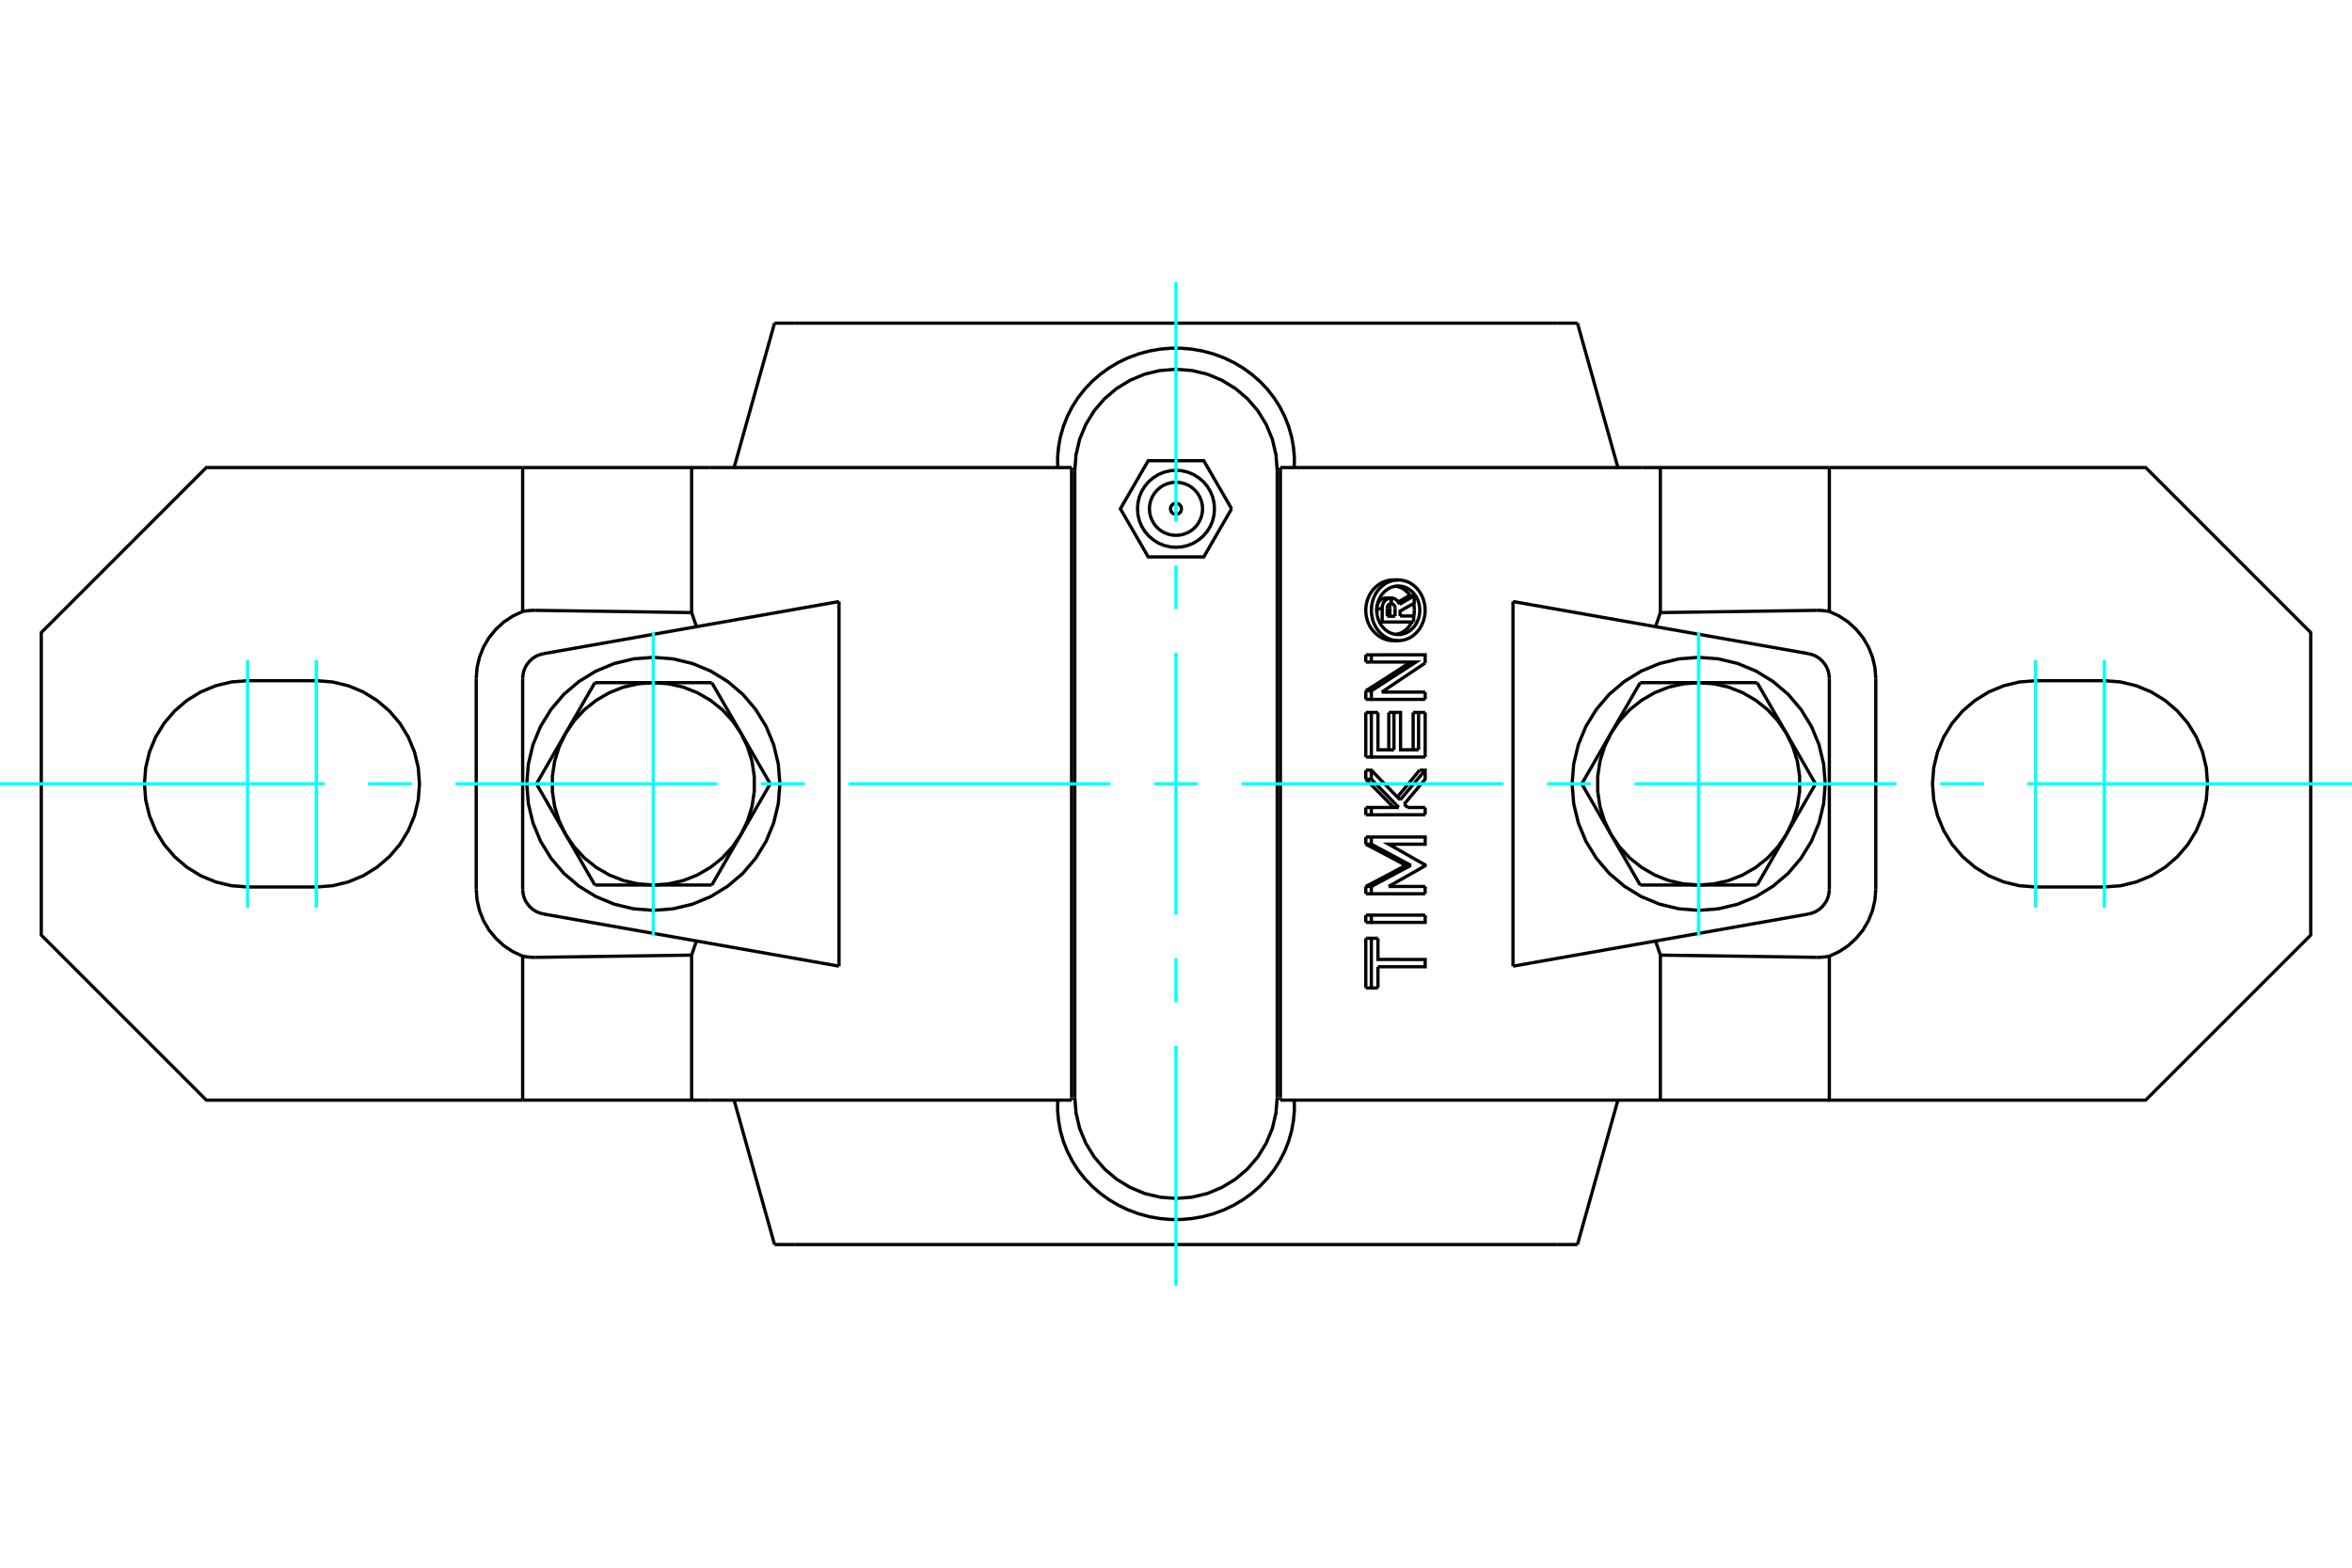 <?xml version="1.0" standalone="no"?>
<!DOCTYPE svg PUBLIC "-//W3C//DTD SVG 1.1//EN"
	"http://www.w3.org/Graphics/SVG/1.1/DTD/svg11.dtd">
<svg xmlns="http://www.w3.org/2000/svg" height="100%" width="100%" viewBox="0 0 36000 24000">
	<rect x="-1800" y="-1200" width="39600" height="26400" style="fill:#FFF"/>
	<g style="fill:none; fill-rule:evenodd" transform="matrix(1 0 0 1 0 0)">
		<g style="fill:none; stroke:#000; stroke-width:50; shape-rendering:geometricPrecision">
			<polyline points="19549,7202 19530,6960 19474,6723 19381,6499 19254,6291 19096,6106 18911,5949 18703,5822 18479,5728 18242,5672 18000,5653 17758,5672 17521,5728 17297,5822 17089,5949 16904,6106 16746,6291 16619,6499 16526,6723 16470,6960 16451,7202"/>
			<line x1="16451" y1="16798" x2="16451" y2="7202"/>
			<polyline points="16451,16798 16470,17040 16526,17277 16619,17501 16746,17709 16904,17894 17089,18051 17297,18178 17521,18272 17758,18328 18000,18347 18242,18328 18479,18272 18703,18178 18911,18051 19096,17894 19254,17709 19381,17501 19474,17277 19530,17040 19549,16798"/>
			<line x1="19549" y1="7202" x2="19549" y2="16798"/>
			<line x1="21233" y1="9434" x2="21353" y2="9434"/>
			<line x1="21233" y1="9312" x2="21233" y2="9434"/>
			<polyline points="21292,9242 21289,9242 21286,9243 21284,9243 21281,9244 21278,9244 21276,9245 21273,9246 21271,9247 21268,9248 21266,9250 21263,9251 21261,9253 21259,9254 21256,9256 21254,9258 21252,9260 21250,9262 21248,9264 21247,9267 21245,9269 21243,9272 21242,9274 21240,9277 21239,9280 21238,9282 21237,9285 21236,9288 21235,9291 21234,9294 21234,9297 21233,9300 21233,9303 21233,9306 21233,9309 21233,9312"/>
			<polyline points="21213,9156 21292,9156 21292,9242"/>
			<polyline points="21078,9275 21079,9270 21081,9264 21083,9258 21084,9253 21087,9247 21089,9242 21091,9236 21094,9231 21097,9226 21100,9221 21103,9216 21106,9212 21110,9207 21113,9203 21117,9199 21121,9195 21125,9191 21129,9188 21133,9184 21137,9181 21142,9178 21146,9175 21151,9172 21156,9169 21161,9167 21166,9165 21171,9163 21176,9161 21181,9160 21187,9158 21192,9157 21197,9157 21202,9156 21207,9156 21213,9156"/>
			<polyline points="21075,9320 21075,9319 21075,9319 21074,9318 21074,9318 21074,9317 21074,9317 21074,9316 21074,9316 21074,9315 21074,9315 21074,9314 21074,9313 21074,9313 21074,9312 21074,9312 21074,9311 21074,9311 21074,9310 21074,9310 21074,9309 21074,9309 21074,9308 21074,9308 21074,9307 21074,9307 21074,9306 21074,9306 21074,9305 21074,9305 21074,9304 21074,9304 21074,9303 21075,9303 21075,9302 21075,9302"/>
			<polyline points="21075,9320 21156,9320 21156,9313 21156,9305 21156,9298 21157,9291 21158,9284 21159,9277 21160,9270 21162,9263 21164,9256 21167,9250 21169,9243 21172,9237 21175,9230 21179,9224 21182,9218 21186,9213 21191,9207 21195,9202 21199,9197 21204,9192 21209,9188 21214,9183 21220,9180 21225,9176 21231,9172 21236,9169 21242,9166 21248,9164 21254,9162 21260,9160 21267,9158 21273,9157 21279,9156 21286,9156 21292,9156"/>
			<line x1="21075" y1="9384" x2="21075" y2="9320"/>
			<polyline points="21113,9522 21156,9522 21156,9320"/>
			<line x1="21637" y1="9522" x2="21156" y2="9522"/>
			<line x1="21637" y1="9430" x2="21637" y2="9522"/>
			<line x1="21430" y1="9430" x2="21637" y2="9430"/>
			<line x1="21274" y1="9434" x2="21274" y2="9311"/>
			<line x1="21353" y1="9434" x2="21353" y2="9311"/>
			<polyline points="21274,9311 21274,9309 21274,9307 21274,9306 21274,9304 21274,9302 21274,9301 21274,9299 21273,9297 21273,9296 21273,9294 21272,9292 21272,9291 21271,9289 21271,9288 21270,9286 21270,9284 21269,9283 21269,9281 21268,9280 21267,9278 21266,9277 21266,9275 21265,9274 21264,9272 21263,9271 21262,9270 21261,9268 21261,9267 21260,9266 21259,9265 21258,9263 21257,9262 21256,9261 21255,9260 21253,9259"/>
			<polyline points="21353,9311 21353,9307 21353,9304 21353,9301 21352,9298 21352,9296 21351,9293 21350,9290 21350,9287 21349,9284 21347,9281 21346,9279 21345,9276 21344,9273 21342,9271 21340,9268 21339,9266 21337,9264 21335,9262 21333,9260 21331,9258 21329,9256 21327,9254 21325,9252 21322,9251 21320,9249 21317,9248 21315,9247 21312,9246 21310,9245 21307,9244 21305,9244 21302,9243 21299,9243 21297,9242 21294,9242"/>
			<polyline points="21292,9242 21294,9242 21294,9156"/>
			<polyline points="21292,9156 21294,9156 21299,9156 21303,9156 21308,9156 21312,9157 21317,9158 21321,9159 21326,9160 21330,9161 21335,9163 21339,9164 21343,9166 21347,9168 21352,9170 21356,9173 21360,9175 21364,9178 21368,9180 21371,9183 21375,9186 21379,9189 21382,9193 21386,9196 21389,9200 21392,9203 21395,9207 21398,9211 21401,9215 21404,9219 21407,9223 21409,9228 21411,9232 21414,9237 21416,9241 21418,9246 21420,9251"/>
			<polyline points="21402,9216 21406,9213 21411,9211 21416,9208 21420,9205 21425,9203 21430,9200 21434,9197 21439,9195 21444,9192 21448,9189 21453,9187 21458,9184 21462,9181 21467,9179 21472,9176 21476,9173 21481,9171 21486,9168 21490,9165 21495,9162 21500,9160 21504,9157 21509,9154 21514,9152 21518,9149 21523,9146 21528,9144 21532,9141 21537,9138 21541,9136 21546,9133 21551,9130 21555,9128 21560,9125 21565,9122"/>
			<line x1="21420" y1="9251" x2="21646" y2="9122"/>
			<polyline points="21565,9122 21646,9122 21646,9233 21430,9355 21430,9430"/>
			<polyline points="20905,10907 20990,10907 21091,10907"/>
			<line x1="20905" y1="11590" x2="20905" y2="10907"/>
			<polyline points="20905,11590 20990,11590 20990,10907"/>
			<line x1="21814" y1="11590" x2="20990" y2="11590"/>
			<line x1="21814" y1="10907" x2="21814" y2="11590"/>
			<polyline points="21630,10907 21713,10907 21814,10907"/>
			<line x1="21630" y1="11478" x2="21630" y2="10907"/>
			<line x1="21713" y1="11478" x2="21713" y2="10907"/>
			<polyline points="21091,10907 21091,11479 21336,11479"/>
			<line x1="21257" y1="11479" x2="21257" y2="10907"/>
			<line x1="21336" y1="11479" x2="21336" y2="10907"/>
			<polyline points="21257,10907 21336,10907 21437,10907 21437,11479 21713,11478"/>
			<line x1="20905" y1="12924" x2="20905" y2="12814"/>
			<polyline points="20905,12924 20990,12924 20990,12814"/>
			<line x1="20905" y1="12814" x2="20990" y2="12814"/>
			<polyline points="21515,13248 21498,13238 21481,13229 21464,13220 21447,13211 21429,13201 21412,13192 21395,13183 21378,13174 21361,13164 21343,13155 21326,13146 21309,13137 21292,13128 21274,13118 21257,13109 21239,13100 21222,13091 21205,13081 21187,13072 21170,13063 21152,13054 21135,13044 21117,13035 21099,13026 21082,13017 21064,13007 21047,12998 21029,12989 21011,12980 20993,12971 20976,12961 20958,12952 20940,12943 20922,12934 20905,12924"/>
			<polyline points="21515,13248 21595,13248 20990,12924"/>
			<polyline points="20905,13571 20922,13562 20940,13552 20958,13543 20976,13534 20993,13525 21011,13516 21029,13506 21047,13497 21064,13488 21082,13479 21099,13469 21117,13460 21135,13451 21152,13442 21170,13432 21187,13423 21205,13414 21222,13405 21239,13395 21257,13386 21274,13377 21292,13368 21309,13359 21326,13349 21343,13340 21361,13331 21378,13322 21395,13312 21412,13303 21429,13294 21447,13285 21464,13275 21481,13266 21498,13257 21515,13248"/>
			<polyline points="20905,13571 20990,13571 21595,13248"/>
			<line x1="20905" y1="13683" x2="20905" y2="13571"/>
			<polyline points="20905,13683 20990,13683 20990,13571"/>
			<line x1="21814" y1="13683" x2="20990" y2="13683"/>
			<line x1="21814" y1="13571" x2="21814" y2="13683"/>
			<line x1="21255" y1="13571" x2="21814" y2="13571"/>
			<polyline points="20990,12814 21814,12814 21814,12924 21255,12924 21814,13242 21814,13254 21255,13571"/>
			<polyline points="20905,14364 20990,14364 21091,14364"/>
			<line x1="20905" y1="15125" x2="20905" y2="14364"/>
			<polyline points="20905,15125 20990,15125 20990,14364"/>
			<line x1="21091" y1="15125" x2="20990" y2="15125"/>
			<line x1="21091" y1="14800" x2="21091" y2="15125"/>
			<polyline points="21091,14364 21091,14688 21814,14689 21814,14800 21091,14800"/>
			<polyline points="20905,14010 20990,14010 21814,14010"/>
			<line x1="20905" y1="14121" x2="20905" y2="14010"/>
			<polyline points="20905,14121 20990,14121 20990,14010"/>
			<polyline points="21814,14010 21814,14121 20990,14121"/>
			<polyline points="20905,12362 20990,12362 21410,12362"/>
			<line x1="20905" y1="12474" x2="20905" y2="12362"/>
			<polyline points="20905,12474 20990,12474 20990,12362"/>
			<line x1="21814" y1="12473" x2="20990" y2="12474"/>
			<line x1="21814" y1="12362" x2="21814" y2="12473"/>
			<line x1="21544" y1="12362" x2="21814" y2="12362"/>
			<line x1="21493" y1="12310" x2="21544" y2="12362"/>
			<polyline points="21331,12362 21319,12350 21307,12337 21295,12325 21283,12313 21271,12300 21259,12288 21247,12276 21235,12263 21223,12251 21211,12238 21198,12226 21186,12214 21174,12201 21162,12189 21150,12177 21138,12164 21126,12152 21113,12139 21101,12127 21089,12115 21077,12102 21065,12090 21052,12078 21040,12065 21028,12053 21015,12041 21003,12028 20991,12016 20979,12003 20966,11991 20954,11979 20942,11966 20929,11954 20917,11942 20905,11929"/>
			<line x1="21410" y1="12362" x2="20990" y2="11929"/>
			<line x1="20905" y1="11929" x2="20990" y2="11929"/>
			<line x1="20905" y1="11929" x2="20905" y2="11791"/>
			<line x1="20990" y1="11929" x2="20990" y2="11791"/>
			<polyline points="20905,11791 20990,11791 21431,12246"/>
			<polyline points="21389,12202 21399,12190 21408,12179 21418,12167 21428,12155 21438,12143 21448,12131 21457,12120 21467,12108 21477,12096 21487,12084 21496,12073 21506,12061 21516,12049 21526,12037 21535,12026 21545,12014 21555,12002 21564,11990 21574,11979 21584,11967 21593,11955 21603,11943 21613,11932 21622,11920 21632,11908 21642,11896 21651,11885 21661,11873 21670,11861 21680,11849 21690,11838 21699,11826 21709,11814 21718,11802 21728,11791"/>
			<line x1="21431" y1="12246" x2="21814" y2="11791"/>
			<polyline points="21728,11791 21814,11791 21814,11929 21493,12310"/>
			<line x1="20905" y1="10707" x2="20905" y2="10576"/>
			<polyline points="20905,10707 20990,10707 20990,10576"/>
			<line x1="20905" y1="10576" x2="20990" y2="10576"/>
			<line x1="21814" y1="10707" x2="20990" y2="10707"/>
			<line x1="21814" y1="10596" x2="21814" y2="10707"/>
			<line x1="21150" y1="10595" x2="21814" y2="10596"/>
			<line x1="21814" y1="10150" x2="21150" y2="10595"/>
			<polyline points="20905,10576 20925,10563 20945,10550 20965,10538 20985,10525 21005,10513 21025,10500 21045,10488 21064,10475 21084,10463 21104,10450 21124,10437 21144,10425 21163,10412 21183,10400 21203,10387 21223,10375 21242,10362 21262,10349 21281,10337 21301,10324 21320,10312 21340,10299 21359,10287 21379,10274 21398,10261 21417,10249 21437,10236 21456,10224 21475,10211 21494,10199 21514,10186 21533,10173 21552,10161 21571,10148 21590,10136"/>
			<polyline points="20990,10576 21672,10136 20990,10136"/>
			<line x1="20905" y1="10136" x2="20990" y2="10136"/>
			<line x1="20905" y1="10136" x2="20905" y2="10025"/>
			<line x1="20990" y1="10136" x2="20990" y2="10025"/>
			<polyline points="20905,10025 20990,10025 21814,10024 21814,10150"/>
			<polyline points="21402,9808 21439,9806 21475,9800 21511,9791 21547,9778 21581,9762 21613,9742 21644,9719 21673,9693 21699,9664 21724,9633 21745,9599 21764,9563 21780,9526 21793,9487 21803,9446 21810,9405 21813,9364 21813,9322 21810,9281 21803,9240 21793,9199 21780,9160 21764,9123 21745,9087 21724,9053 21699,9022 21673,8993 21644,8967 21613,8944 21581,8924 21547,8908 21511,8895 21475,8886 21439,8880 21402,8878 21365,8880 21328,8886 21292,8895 21257,8908 21223,8924 21191,8944 21160,8967 21131,8993 21104,9022 21080,9053 21058,9087 21039,9123 21023,9160 21010,9199 21001,9240 20994,9281 20991,9322 20991,9364 20994,9405 21001,9446 21010,9487 21023,9526 21039,9563 21058,9599 21080,9633 21104,9664 21131,9693 21160,9719 21191,9742 21223,9762 21257,9778 21292,9791 21328,9800 21365,9806 21402,9808"/>
			<polyline points="21323,9808 21287,9806 21251,9801 21214,9791 21178,9778 21143,9762 21109,9741 21078,9718 21049,9692 21022,9664 20998,9634 20975,9600 20955,9564 20939,9526 20925,9486 20915,9445 20908,9404 20905,9363 20905,9323 20908,9282 20915,9241 20925,9200 20939,9160 20955,9122 20975,9086 20998,9052 21022,9021 21049,8994 21078,8968 21109,8945 21143,8924 21178,8908 21214,8895 21251,8885 21287,8880 21323,8878"/>
			<polyline points="21402,9715 21431,9713 21461,9709 21490,9701 21518,9691 21545,9678 21571,9662 21595,9644 21619,9623 21640,9600 21659,9575 21677,9548 21692,9519 21705,9489 21715,9458 21723,9426 21728,9393 21731,9360 21731,9326 21728,9293 21723,9260 21715,9228 21705,9197 21692,9167 21677,9138 21659,9111 21640,9086 21619,9063 21595,9042 21571,9024 21545,9008 21518,8995 21490,8984 21461,8977 21431,8973 21402,8971 21372,8973 21343,8977 21314,8984 21286,8995 21259,9008 21233,9024 21208,9042 21185,9063 21164,9086 21144,9111 21127,9138 21112,9167 21099,9197 21089,9228 21081,9260 21076,9293 21073,9326 21073,9360 21076,9393 21081,9426 21089,9458 21099,9489 21112,9519 21127,9548 21144,9575 21164,9600 21185,9623 21208,9644 21233,9662 21259,9678 21286,9691 21314,9701 21343,9709 21372,9713 21402,9715"/>
			<polyline points="21637,9438 21638,9435 21639,9432 21639,9430 21640,9427 21640,9424 21641,9422 21641,9419 21642,9416 21642,9413 21643,9411 21643,9408 21643,9405 21644,9402 21644,9400 21645,9397 21645,9394 21645,9392 21646,9389 21646,9386 21646,9383 21646,9381 21647,9378 21647,9375 21647,9372 21647,9370 21647,9367 21647,9364 21648,9362 21648,9359 21648,9356 21648,9354 21648,9351 21648,9348 21648,9346 21648,9343"/>
			<polyline points="21362,9712 21371,9711 21380,9709 21389,9707 21398,9705 21406,9703 21415,9700 21423,9697 21432,9694 21440,9690 21449,9686 21457,9682 21465,9678 21473,9673 21481,9669 21489,9664 21496,9658 21504,9653 21511,9647 21518,9641 21525,9635 21532,9629 21539,9622 21545,9616 21551,9609 21557,9602 21563,9595 21568,9588 21574,9580 21579,9572 21585,9565 21590,9556 21595,9548 21599,9539 21604,9531 21608,9522"/>
			<polyline points="21585,9122 21581,9116 21576,9109 21571,9102 21567,9096 21562,9090 21557,9083 21552,9078 21546,9072 21541,9066 21535,9060 21530,9055 21524,9050 21518,9044 21512,9039 21505,9034 21499,9030 21493,9025 21486,9021 21479,9016 21472,9012 21466,9008 21459,9004 21452,9001 21444,8997 21437,8994 21430,8991 21422,8989 21415,8986 21408,8984 21400,8981 21393,8980 21385,8978 21378,8976 21370,8975 21362,8974"/>
			<polyline points="21648,9343 21648,9340 21648,9337 21648,9334 21648,9331 21648,9328 21648,9325 21647,9322 21647,9320 21647,9317 21647,9314 21647,9311 21647,9308 21646,9305 21646,9302 21646,9299 21645,9296 21645,9293 21645,9290 21644,9287 21644,9284 21643,9281 21643,9278 21643,9275 21642,9272 21642,9269 21641,9266 21640,9263 21640,9260 21639,9257 21639,9254 21638,9251 21637,9248 21637,9245 21636,9242 21635,9239"/>
			<line x1="25105" y1="13549" x2="24658" y2="12775"/>
			<line x1="26000" y1="13549" x2="25105" y2="13549"/>
			<polyline points="24658,12775 24789,12966 24946,13136 25127,13280 25328,13396 25543,13481 25769,13532 26000,13549"/>
			<line x1="27342" y1="12775" x2="26895" y2="13549"/>
			<polyline points="26000,13549 26231,13532 26457,13481 26672,13396 26873,13280 27054,13136 27211,12966 27342,12775"/>
			<line x1="26895" y1="13549" x2="26000" y2="13549"/>
			<line x1="24211" y1="12000" x2="24658" y2="11225"/>
			<line x1="24658" y1="12775" x2="24211" y2="12000"/>
			<polyline points="24658,11225 24558,11434 24489,11655 24455,11884 24455,12116 24489,12345 24558,12566 24658,12775"/>
			<line x1="25105" y1="10451" x2="26000" y2="10451"/>
			<line x1="24658" y1="11225" x2="25105" y2="10451"/>
			<polyline points="26000,10451 25769,10468 25543,10519 25328,10604 25127,10720 24946,10864 24789,11034 24658,11225"/>
			<line x1="27342" y1="11225" x2="27789" y2="12000"/>
			<polyline points="27342,12775 27442,12566 27511,12345 27545,12116 27545,11884 27511,11655 27442,11434 27342,11225"/>
			<line x1="27789" y1="12000" x2="27342" y2="12775"/>
			<line x1="26000" y1="10451" x2="26895" y2="10451"/>
			<polyline points="27342,11225 27211,11034 27054,10864 26873,10720 26672,10604 26457,10519 26231,10468 26000,10451"/>
			<line x1="26895" y1="10451" x2="27342" y2="11225"/>
			<line x1="10895" y1="10451" x2="11342" y2="11225"/>
			<line x1="10000" y1="10451" x2="10895" y2="10451"/>
			<polyline points="11342,11225 11211,11034 11054,10864 10873,10720 10672,10604 10457,10519 10231,10468 10000,10451"/>
			<line x1="8658" y1="11225" x2="9105" y2="10451"/>
			<polyline points="10000,10451 9769,10468 9543,10519 9328,10604 9127,10720 8946,10864 8789,11034 8658,11225"/>
			<line x1="9105" y1="10451" x2="10000" y2="10451"/>
			<line x1="11789" y1="12000" x2="11342" y2="12775"/>
			<line x1="11342" y1="11225" x2="11789" y2="12000"/>
			<polyline points="11342,12775 11442,12566 11511,12345 11545,12116 11545,11884 11511,11655 11442,11434 11342,11225"/>
			<line x1="10895" y1="13549" x2="10000" y2="13549"/>
			<line x1="11342" y1="12775" x2="10895" y2="13549"/>
			<polyline points="10000,13549 10231,13532 10457,13481 10672,13396 10873,13280 11054,13136 11211,12966 11342,12775"/>
			<line x1="8658" y1="12775" x2="8211" y2="12000"/>
			<polyline points="8658,11225 8558,11434 8489,11655 8455,11884 8455,12116 8489,12345 8558,12566 8658,12775"/>
			<line x1="8211" y1="12000" x2="8658" y2="11225"/>
			<line x1="10000" y1="13549" x2="9105" y2="13549"/>
			<polyline points="8658,12775 8789,12966 8946,13136 9127,13280 9328,13396 9543,13481 9769,13532 10000,13549"/>
			<line x1="9105" y1="13549" x2="8658" y2="12775"/>
			<polyline points="27937,12000 27913,11697 27842,11401 27726,11121 27567,10862 27370,10630 27138,10433 26879,10274 26599,10158 26303,10087 26000,10063 25697,10087 25401,10158 25121,10274 24862,10433 24630,10630 24433,10862 24274,11121 24158,11401 24087,11697 24063,12000 24087,12303 24158,12599 24274,12879 24433,13138 24630,13370 24862,13567 25121,13726 25401,13842 25697,13913 26000,13937 26303,13913 26599,13842 26879,13726 27138,13567 27370,13370 27567,13138 27726,12879 27842,12599 27913,12303 27937,12000"/>
			<polyline points="11937,12000 11913,11697 11842,11401 11726,11121 11567,10862 11370,10630 11138,10433 10879,10274 10599,10158 10303,10087 10000,10063 9697,10087 9401,10158 9121,10274 8862,10433 8630,10630 8433,10862 8274,11121 8158,11401 8087,11697 8063,12000 8087,12303 8158,12599 8274,12879 8433,13138 8630,13370 8862,13567 9121,13726 9401,13842 9697,13913 10000,13937 10303,13913 10599,13842 10879,13726 11138,13567 11370,13370 11567,13138 11726,12879 11842,12599 11913,12303 11937,12000"/>
			<polyline points="8203,9344 8197,9344 8192,9344 8186,9344 8180,9344 8174,9344 8168,9344 8162,9344 8157,9345 8151,9345 8145,9345 8139,9345 8133,9346 8127,9346 8122,9346 8116,9347 8110,9347 8104,9347 8098,9348 8093,9348 8087,9349 8081,9350 8075,9350 8069,9351 8064,9351 8058,9352 8052,9353 8046,9354 8040,9354 8035,9355 8029,9356 8023,9357 8017,9358 8012,9359 8006,9360 8000,9361"/>
			<line x1="10586" y1="9378" x2="8203" y2="9344"/>
			<line x1="10586" y1="7158" x2="10586" y2="9378"/>
			<line x1="10586" y1="7158" x2="8000" y2="7158"/>
			<line x1="8000" y1="9361" x2="8000" y2="7158"/>
			<polyline points="28000,9361 27994,9360 27988,9359 27983,9358 27977,9357 27971,9356 27965,9355 27960,9354 27954,9354 27948,9353 27942,9352 27936,9351 27931,9351 27925,9350 27919,9350 27913,9349 27907,9348 27902,9348 27896,9347 27890,9347 27884,9347 27878,9346 27873,9346 27867,9346 27861,9345 27855,9345 27849,9345 27843,9345 27838,9344 27832,9344 27826,9344 27820,9344 27814,9344 27808,9344 27803,9344 27797,9344"/>
			<line x1="28000" y1="7158" x2="28000" y2="9361"/>
			<line x1="28000" y1="7158" x2="25414" y2="7158"/>
			<line x1="25414" y1="9378" x2="25414" y2="7158"/>
			<line x1="27797" y1="9344" x2="25414" y2="9378"/>
			<line x1="32211" y1="13579" x2="31158" y2="13579"/>
			<polyline points="31158,10421 30911,10440 30670,10498 30441,10593 30230,10723 30041,10884 29880,11072 29751,11283 29656,11512 29598,11753 29579,12000 29598,12247 29656,12488 29751,12717 29880,12928 30041,13116 30230,13277 30441,13407 30670,13502 30911,13560 31158,13579"/>
			<line x1="31158" y1="10421" x2="32211" y2="10421"/>
			<polyline points="32211,13579 32458,13560 32698,13502 32927,13407 33139,13277 33327,13116 33488,12928 33617,12717 33712,12488 33770,12247 33789,12000 33770,11753 33712,11512 33617,11283 33488,11072 33327,10884 33139,10723 32927,10593 32698,10498 32458,10440 32211,10421"/>
			<polyline points="28711,10388 28698,10223 28661,10061 28600,9907 28516,9763 28411,9635 28289,9523 28150,9431 28000,9361"/>
			<line x1="28711" y1="13612" x2="28711" y2="10388"/>
			<polyline points="28000,14639 28150,14569 28289,14477 28411,14365 28516,14237 28600,14093 28661,13939 28698,13777 28711,13612"/>
			<polyline points="28000,14639 28000,16842 32842,16842 35368,14316 35368,9684 32842,7158 28000,7158"/>
			<line x1="25414" y1="9378" x2="25340" y2="9594"/>
			<polyline points="27797,14656 27803,14656 27808,14656 27814,14656 27820,14656 27826,14656 27832,14656 27838,14656 27843,14655 27849,14655 27855,14655 27861,14655 27867,14654 27873,14654 27878,14654 27884,14653 27890,14653 27896,14653 27902,14652 27907,14652 27913,14651 27919,14650 27925,14650 27931,14649 27936,14649 27942,14648 27948,14647 27954,14646 27960,14646 27965,14645 27971,14644 27977,14643 27983,14642 27988,14641 27994,14640 28000,14639"/>
			<line x1="25414" y1="14622" x2="27797" y2="14656"/>
			<line x1="25414" y1="16842" x2="25414" y2="14622"/>
			<line x1="25414" y1="16842" x2="28000" y2="16842"/>
			<polyline points="8000,14639 8006,14640 8012,14641 8017,14642 8023,14643 8029,14644 8035,14645 8040,14646 8046,14646 8052,14647 8058,14648 8064,14649 8069,14649 8075,14650 8081,14650 8087,14651 8093,14652 8098,14652 8104,14653 8110,14653 8116,14653 8122,14654 8127,14654 8133,14654 8139,14655 8145,14655 8151,14655 8157,14655 8162,14656 8168,14656 8174,14656 8180,14656 8186,14656 8192,14656 8197,14656 8203,14656"/>
			<line x1="8000" y1="16842" x2="8000" y2="14639"/>
			<line x1="8000" y1="16842" x2="10586" y2="16842"/>
			<line x1="10586" y1="14622" x2="10586" y2="16842"/>
			<line x1="8203" y1="14656" x2="10586" y2="14622"/>
			<polyline points="8000,7158 3158,7158 632,9684 632,14316 3158,16842 8000,16842"/>
			<polyline points="7289,13612 7302,13777 7339,13939 7400,14093 7484,14237 7589,14365 7711,14477 7850,14569 8000,14639"/>
			<line x1="7289" y1="10388" x2="7289" y2="13612"/>
			<polyline points="8000,9361 7850,9431 7711,9523 7589,9635 7484,9763 7400,9907 7339,10061 7302,10223 7289,10388"/>
			<line x1="4842" y1="13579" x2="3789" y2="13579"/>
			<polyline points="3789,10421 3542,10440 3302,10498 3073,10593 2861,10723 2673,10884 2512,11072 2383,11283 2288,11512 2230,11753 2211,12000 2230,12247 2288,12488 2383,12717 2512,12928 2673,13116 2861,13277 3073,13407 3302,13502 3542,13560 3789,13579"/>
			<line x1="3789" y1="10421" x2="4842" y2="10421"/>
			<polyline points="4842,13579 5089,13560 5330,13502 5559,13407 5770,13277 5959,13116 6120,12928 6249,12717 6344,12488 6402,12247 6421,12000 6402,11753 6344,11512 6249,11283 6120,11072 5959,10884 5770,10723 5559,10593 5330,10498 5089,10440 4842,10421"/>
			<line x1="10586" y1="14622" x2="10660" y2="14406"/>
			<line x1="19598" y1="7202" x2="19598" y2="16798"/>
			<polyline points="19597,7158 19597,7159 19597,7160 19597,7162 19597,7163 19597,7164 19597,7165 19597,7167 19597,7168 19598,7169 19598,7171 19598,7172 19598,7173 19598,7174 19598,7176 19598,7177 19598,7178 19598,7179 19598,7181 19598,7182 19598,7183 19598,7184 19598,7186 19598,7187 19598,7188 19598,7190 19598,7191 19598,7192 19598,7193 19598,7195 19598,7196 19598,7197 19598,7198 19598,7200 19598,7201 19598,7202"/>
			<polyline points="16190,7158 16188,7002 16202,6847 16230,6690 16275,6532 16335,6377 16412,6227 16502,6086 16605,5956 16718,5837 16839,5732 16972,5635 17115,5550 17268,5477 17428,5418 17591,5374 17756,5345 17920,5331 18080,5331 18244,5345 18409,5374 18572,5418 18731,5477 18884,5550 19028,5635 19161,5732 19282,5837 19395,5955 19498,6086 19588,6227 19664,6376 19725,6531 19770,6689 19798,6847 19812,7002 19810,7158"/>
			<polyline points="16402,7202 16402,7201 16402,7200 16402,7198 16402,7197 16402,7196 16402,7195 16402,7193 16402,7192 16402,7191 16402,7190 16402,7188 16402,7187 16402,7186 16402,7184 16402,7183 16402,7182 16402,7181 16402,7179 16402,7178 16402,7177 16402,7176 16402,7174 16402,7173 16402,7172 16402,7171 16402,7169 16403,7168 16403,7167 16403,7165 16403,7164 16403,7163 16403,7162 16403,7160 16403,7159 16403,7158"/>
			<line x1="16402" y1="16798" x2="16402" y2="7202"/>
			<polyline points="19598,16798 19598,16799 19598,16800 19598,16802 19598,16803 19598,16804 19598,16805 19598,16807 19598,16808 19598,16809 19598,16810 19598,16812 19598,16813 19598,16814 19598,16816 19598,16817 19598,16818 19598,16819 19598,16821 19598,16822 19598,16823 19598,16824 19598,16826 19598,16827 19598,16828 19598,16829 19598,16831 19597,16832 19597,16833 19597,16835 19597,16836 19597,16837 19597,16838 19597,16840 19597,16841 19597,16842"/>
			<polyline points="16403,16842 16403,16841 16403,16840 16403,16838 16403,16837 16403,16836 16403,16835 16403,16833 16403,16832 16402,16831 16402,16829 16402,16828 16402,16827 16402,16826 16402,16824 16402,16823 16402,16822 16402,16821 16402,16819 16402,16818 16402,16817 16402,16816 16402,16814 16402,16813 16402,16812 16402,16810 16402,16809 16402,16808 16402,16807 16402,16805 16402,16804 16402,16803 16402,16802 16402,16800 16402,16799 16402,16798"/>
			<polyline points="19810,16842 19812,16998 19798,17153 19770,17310 19725,17468 19665,17623 19588,17773 19498,17914 19395,18044 19282,18163 19161,18268 19028,18365 18885,18450 18732,18523 18572,18582 18409,18626 18244,18655 18080,18669 17920,18669 17756,18655 17591,18626 17428,18582 17269,18523 17116,18450 16972,18365 16839,18268 16718,18163 16605,18045 16502,17914 16412,17773 16336,17624 16275,17469 16230,17311 16202,17153 16188,16998 16190,16842"/>
			<line x1="12156" y1="19053" x2="23844" y2="19053"/>
			<line x1="10869" y1="7158" x2="16403" y2="7158"/>
			<line x1="12842" y1="14791" x2="12842" y2="9209"/>
			<line x1="16403" y1="16842" x2="10869" y2="16842"/>
			<line x1="12156" y1="4947" x2="11855" y2="4947"/>
			<line x1="23844" y1="4947" x2="12156" y2="4947"/>
			<line x1="24145" y1="4947" x2="23844" y2="4947"/>
			<line x1="11236" y1="7158" x2="11855" y2="4947"/>
			<line x1="23844" y1="19053" x2="24145" y2="19053"/>
			<line x1="11855" y1="19053" x2="12156" y2="19053"/>
			<line x1="24764" y1="16842" x2="24145" y2="19053"/>
			<line x1="24764" y1="7158" x2="24145" y2="4947"/>
			<line x1="11236" y1="16842" x2="11855" y2="19053"/>
			<line x1="25131" y1="7158" x2="25414" y2="7158"/>
			<line x1="10660" y1="9594" x2="10586" y2="9378"/>
			<line x1="10586" y1="7158" x2="10869" y2="7158"/>
			<line x1="23158" y1="9209" x2="23158" y2="14791"/>
			<line x1="27680" y1="13993" x2="23158" y2="14791"/>
			<polyline points="27680,13993 27738,13978 27793,13955 27844,13923 27889,13883 27928,13837 27959,13786 27982,13730 27995,13672 28000,13612"/>
			<line x1="28000" y1="10388" x2="28000" y2="13612"/>
			<polyline points="28000,10388 27995,10328 27982,10270 27959,10214 27928,10163 27889,10117 27844,10077 27793,10045 27738,10022 27680,10007"/>
			<line x1="23158" y1="9209" x2="27680" y2="10007"/>
			<line x1="8320" y1="10007" x2="12842" y2="9209"/>
			<polyline points="8320,10007 8262,10022 8207,10045 8156,10077 8111,10117 8072,10163 8041,10214 8018,10270 8005,10328 8000,10388"/>
			<line x1="8000" y1="13612" x2="8000" y2="10388"/>
			<polyline points="8000,13612 8005,13672 8018,13730 8041,13786 8072,13837 8111,13883 8156,13923 8207,13955 8262,13978 8320,13993"/>
			<line x1="12842" y1="14791" x2="8320" y2="13993"/>
			<line x1="19597" y1="7158" x2="25131" y2="7158"/>
			<line x1="10869" y1="16842" x2="10586" y2="16842"/>
			<line x1="25340" y1="14406" x2="25414" y2="14622"/>
			<polyline points="25414,16842 25131,16842 19597,16842"/>
			<polyline points="18084,7789 18083,7776 18080,7763 18075,7751 18068,7740 18060,7730 18049,7721 18038,7714 18026,7709 18013,7706 18000,7705 17987,7706 17974,7709 17962,7714 17951,7721 17940,7730 17932,7740 17925,7751 17920,7763 17917,7776 17916,7789 17917,7803 17920,7815 17925,7828 17932,7839 17940,7849 17951,7858 17962,7864 17974,7870 17987,7873 18000,7874 18013,7873 18026,7870 18038,7864 18049,7858 18060,7849 18068,7839 18075,7828 18080,7815 18083,7803 18084,7789"/>
			<polyline points="18851,7789 18425,7053 17575,7053 17149,7789 17575,8526 18425,8526 18851,7789"/>
			<polyline points="18589,7789 18582,7697 18561,7607 18525,7522 18477,7443 18417,7373 18346,7313 18268,7264 18182,7229 18092,7207 18000,7200 17908,7207 17818,7229 17732,7264 17654,7313 17583,7373 17523,7443 17475,7522 17439,7607 17418,7697 17411,7789 17418,7882 17439,7972 17475,8057 17523,8136 17583,8206 17654,8266 17732,8315 17818,8350 17908,8372 18000,8379 18092,8372 18182,8350 18268,8315 18346,8266 18417,8206 18477,8136 18525,8057 18561,7972 18582,7882 18589,7789"/>
			<polyline points="18407,7789 18402,7726 18387,7664 18362,7605 18329,7550 18288,7502 18239,7460 18185,7427 18126,7403 18064,7388 18000,7383 17936,7388 17874,7403 17815,7427 17761,7460 17712,7502 17671,7550 17638,7605 17613,7664 17598,7726 17593,7789 17598,7853 17613,7915 17638,7974 17671,8029 17712,8077 17761,8119 17815,8152 17874,8176 17936,8191 18000,8196 18064,8191 18126,8176 18185,8152 18239,8119 18288,8077 18329,8029 18362,7974 18387,7915 18402,7853 18407,7789"/>
			<line x1="21402" y1="8878" x2="21323" y2="8878"/>
			<line x1="21323" y1="9808" x2="21402" y2="9808"/>
		</g>
		<g style="fill:none; stroke:#0FF; stroke-width:50; shape-rendering:geometricPrecision">
			<line x1="18000" y1="4316" x2="18000" y2="7989"/>
			<line x1="18000" y1="8658" x2="18000" y2="9326"/>
			<line x1="18000" y1="9995" x2="18000" y2="14005"/>
			<line x1="18000" y1="14674" x2="18000" y2="15342"/>
			<line x1="18000" y1="16011" x2="18000" y2="19684"/>
			<line x1="36000" y1="12000" x2="31034" y2="12000"/>
			<line x1="30366" y1="12000" x2="29697" y2="12000"/>
			<line x1="29029" y1="12000" x2="25018" y2="12000"/>
			<line x1="24350" y1="12000" x2="23682" y2="12000"/>
			<line x1="23013" y1="12000" x2="19003" y2="12000"/>
			<line x1="18334" y1="12000" x2="17666" y2="12000"/>
			<line x1="16997" y1="12000" x2="12987" y2="12000"/>
			<line x1="12318" y1="12000" x2="11650" y2="12000"/>
			<line x1="10982" y1="12000" x2="6971" y2="12000"/>
			<line x1="6303" y1="12000" x2="5634" y2="12000"/>
			<line x1="4966" y1="12000" x2="0" y2="12000"/>
		</g>
		<g style="fill:none; stroke:#0FF; stroke-width:50; shape-rendering:geometricPrecision">
			<line x1="3789" y1="13895" x2="3789" y2="10105"/>
			<line x1="4842" y1="13895" x2="4842" y2="10105"/>
		</g>
		<g style="fill:none; stroke:#0FF; stroke-width:50; shape-rendering:geometricPrecision">
			<line x1="31158" y1="13895" x2="31158" y2="10105"/>
			<line x1="32211" y1="13895" x2="32211" y2="10105"/>
		</g>
		<g style="fill:none; stroke:#0FF; stroke-width:50; shape-rendering:geometricPrecision">
			<line x1="10000" y1="14324" x2="10000" y2="9676"/>
			<line x1="26000" y1="9676" x2="26000" y2="14324"/>
		</g>
	</g>
</svg>

